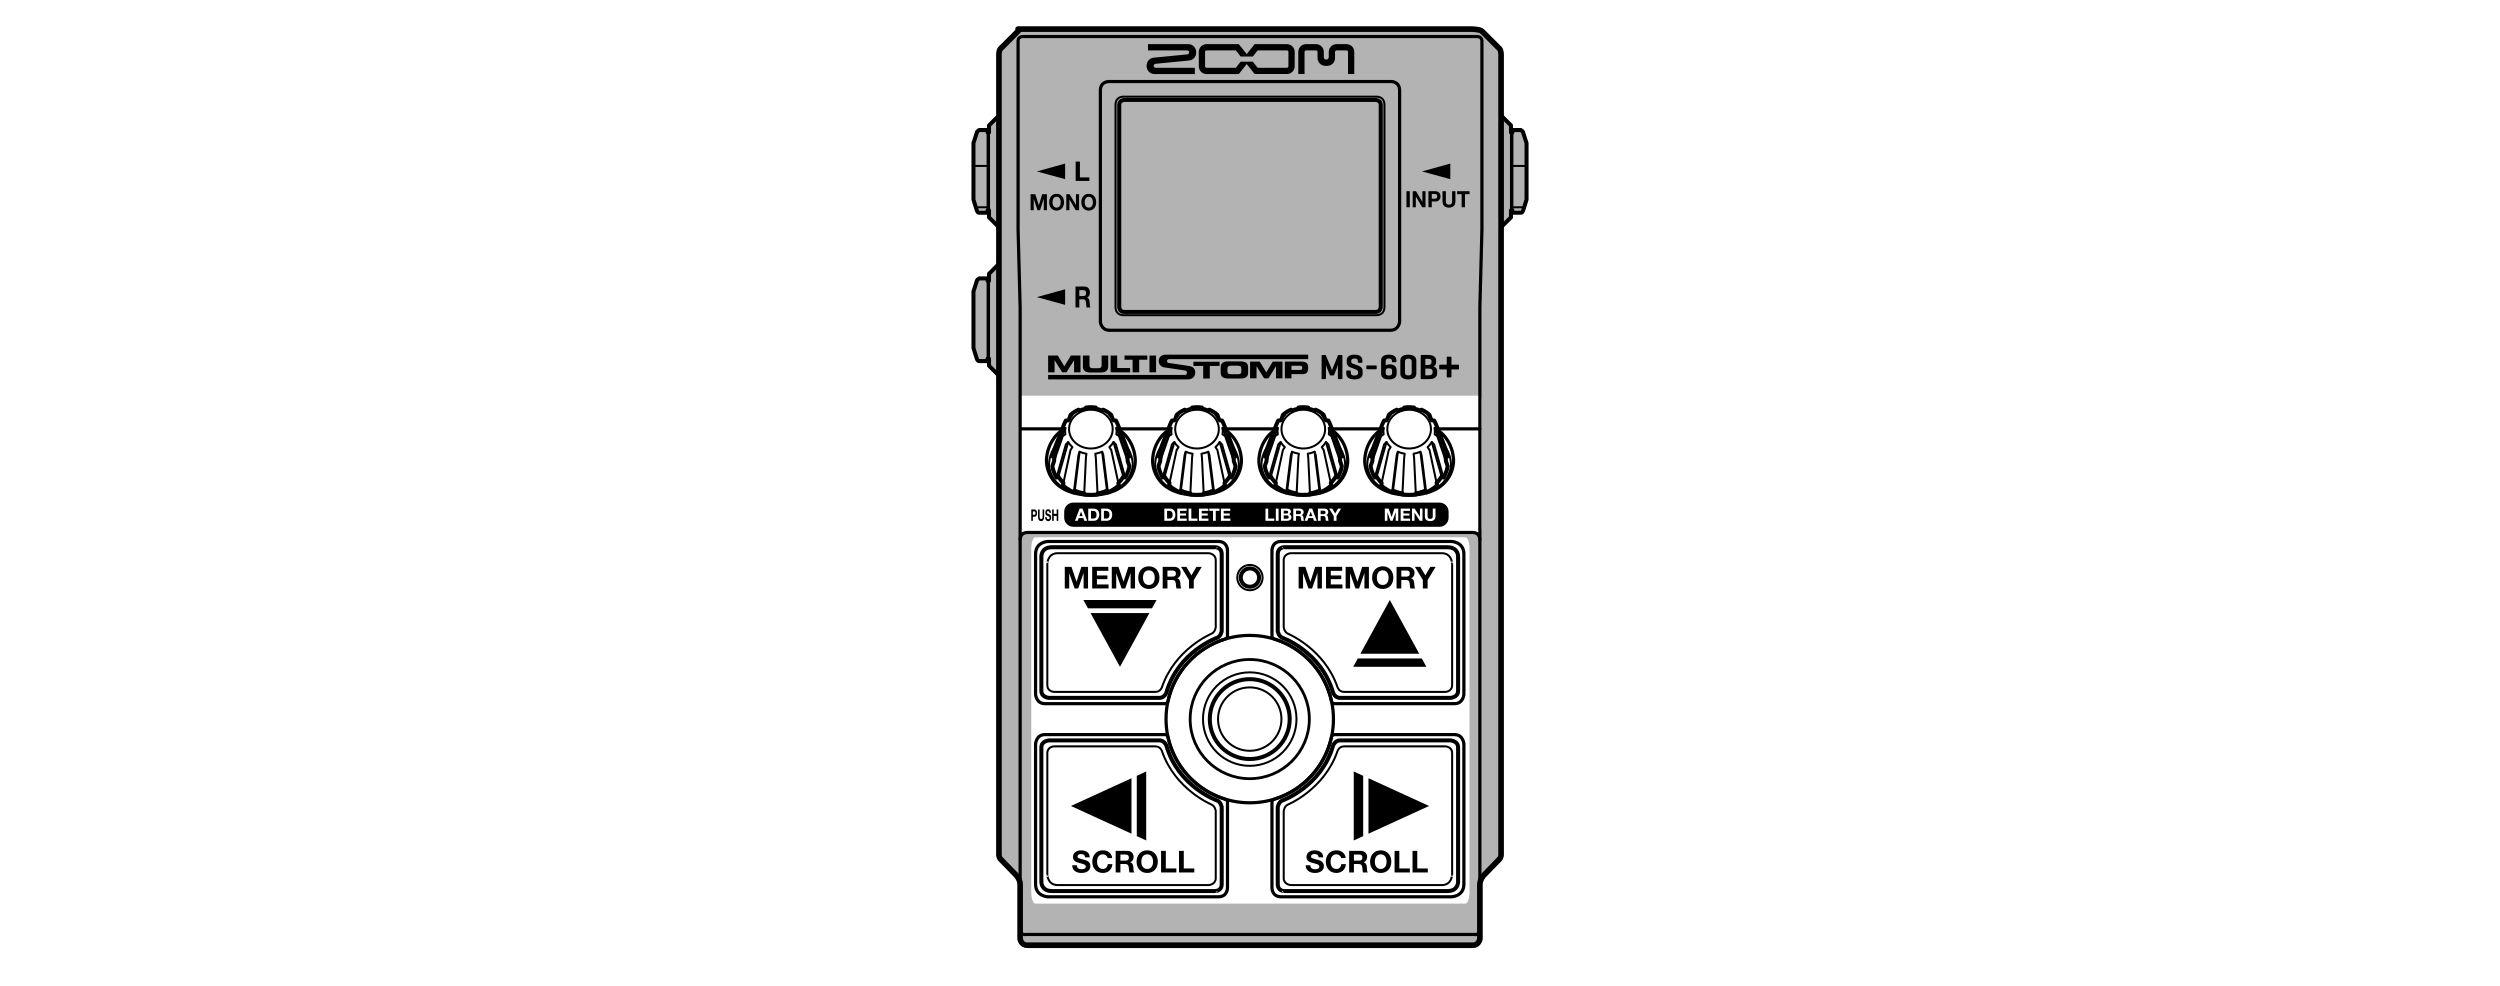 <?xml version="1.0" encoding="utf-8"?>
<!-- Generator: Adobe Illustrator 26.5.3, SVG Export Plug-In . SVG Version: 6.00 Build 0)  -->
<svg version="1.1" xmlns="http://www.w3.org/2000/svg" xmlns:xlink="http://www.w3.org/1999/xlink" x="0px" y="0px"
	 width="310.652px" height="122.521px" viewBox="0 0 310.652 122.521" style="enable-background:new 0 0 310.652 122.521;"
	 xml:space="preserve">
<style type="text/css">
	.st0{fill:#FFFFFF;}
	.st1{fill:#B3B3B3;}
	.st2{fill:none;stroke:#000000;stroke-width:0.4;stroke-linecap:round;stroke-linejoin:round;stroke-miterlimit:10;}
	.st3{fill:none;stroke:#000000;stroke-width:0.5;stroke-linecap:round;stroke-linejoin:round;stroke-miterlimit:10;}
	.st4{fill:none;stroke:#000000;stroke-width:0.25;stroke-linecap:round;stroke-linejoin:round;stroke-miterlimit:10;}
	.st5{fill:none;stroke:#000000;stroke-width:0.7;stroke-linecap:round;stroke-linejoin:round;stroke-miterlimit:10;}
	.st6{fill:none;stroke:#000000;stroke-width:0.25;stroke-miterlimit:10;}
	.st7{fill:none;stroke:#000000;stroke-width:0.5;stroke-miterlimit:10;}
	.st8{fill:none;stroke:#000000;stroke-width:0.35;stroke-miterlimit:10;}
	.st9{fill:none;stroke:#000000;stroke-width:0.4;stroke-miterlimit:10;}
	.st10{fill:#FFFFFF;stroke:#000000;stroke-width:0.4;stroke-linecap:round;stroke-linejoin:round;stroke-miterlimit:10;}
	.st11{fill:#FFFFFF;stroke:#000000;stroke-width:0.5;stroke-linecap:round;stroke-linejoin:round;stroke-miterlimit:10;}
</style>
<g id="レイヤー_3">
	<rect class="st0" width="310.652" height="122.521"/>
	<g>
		<g>
			<g>
				<path class="st1" d="M124.126,14.355l-1.229,1.229v0.879h-0.176v-0.304h-1.055l-0.246,0.2l-0.457,1.422v7.031l0.408,1.303
					c0,0,0.08,0.32,0.295,0.32h1.055V26.13l0.176,0v0.879l1.23,1.23"/>
			</g>
		</g>
		<path class="st1" d="M183.01,117.454c0.775,0,0.883-0.795,0.883-0.795v-6.728c0-0.694,0.511-1.2,0.511-1.2l1.872-1.927
			c0.283-0.266,0.25-0.63,0.25-0.63V6.814c0-0.666-0.257-0.819-0.257-0.819l-2.122-2.122c-0.225-0.225-1.243-0.257-1.243-0.257
			h-56.397c0,0,0.225,0.033,0,0.257l-2.122,2.122c0,0-0.257,0.154-0.257,0.819v99.36c0,0-0.033,0.364,0.25,0.63l1.872,1.927
			c0,0,0.511,0.506,0.511,1.2v6.728c0,0,0.107,0.795,0.883,0.795H183.01z"/>
		<g>
			<path class="st1" d="M186.526,14.355l1.229,1.229v0.879h0.176v-0.304h1.055l0.246,0.2l0.457,1.422v7.031l-0.408,1.303
				c0,0-0.08,0.32-0.295,0.32h-1.055V26.13l-0.176,0v0.879l-1.23,1.23"/>
		</g>
		<g>
			<g>
				<path class="st1" d="M124.126,32.793l-1.229,1.229V34.9h-0.176v-0.304h-1.055l-0.246,0.2l-0.457,1.422v7.031l0.408,1.303
					c0,0,0.08,0.32,0.295,0.32h1.055v-0.304h0.176v0.879l1.23,1.23"/>
			</g>
		</g>
	</g>
</g>
<g id="レイヤー_4">
	<path class="st0" d="M184.111,65.568c0,0.294-0.239,0.532-0.534,0.532H127.14c-0.293,0-0.532-0.239-0.532-0.532V49.697
		c0-0.294,0.239-0.533,0.532-0.533h56.437c0.295,0,0.534,0.239,0.534,0.533V65.568z"/>
	<path class="st0" d="M182.603,110.852c0,0.79-0.226,1.431-0.506,1.431h-53.446c-0.278,0-0.504-0.641-0.504-1.431v-42.66
		c0-0.79,0.226-1.432,0.504-1.432h53.446c0.28,0,0.506,0.641,0.506,1.432V110.852z"/>
</g>
<g id="レイヤー_1">
	<g>
		<g>
			<line class="st2" x1="126.874" y1="53.291" x2="183.89" y2="53.291"/>
			<g>
				<path class="st3" d="M124.126,14.355l-1.229,1.229v0.879h-0.176v-0.304h-1.055l-0.246,0.2l-0.457,1.422v7.031l0.408,1.303
					c0,0,0.08,0.32,0.295,0.32h1.055V26.13l0.176,0v0.879l1.23,1.23"/>
				<line class="st4" x1="122.896" y1="16.463" x2="122.896" y2="26.13"/>
				<line class="st4" x1="122.721" y1="16.463" x2="122.721" y2="26.13"/>
			</g>
			<g>
				<path class="st3" d="M124.126,32.793l-1.229,1.229V34.9h-0.176v-0.304h-1.055l-0.246,0.2l-0.457,1.422v7.031l0.408,1.303
					c0,0,0.08,0.32,0.295,0.32h1.055v-0.304h0.176v0.879l1.23,1.23"/>
				<line class="st4" x1="122.896" y1="34.9" x2="122.896" y2="44.568"/>
				<line class="st4" x1="122.721" y1="34.9" x2="122.721" y2="44.568"/>
			</g>
			<line class="st4" x1="122.721" y1="20.616" x2="120.963" y2="20.616"/>
			<line class="st4" x1="122.721" y1="25.753" x2="121.258" y2="25.753"/>
			<path class="st5" d="M183.01,117.454c0.775,0,0.883-0.795,0.883-0.795v-6.728c0-0.694,0.511-1.2,0.511-1.2l1.872-1.927
				c0.283-0.266,0.25-0.63,0.25-0.63V6.814c0-0.666-0.257-0.819-0.257-0.819l-2.122-2.122c-0.225-0.225-1.243-0.257-1.243-0.257
				h-56.397c0,0,0.225,0.033,0,0.257l-2.122,2.122c0,0-0.257,0.154-0.257,0.819v99.36c0,0-0.033,0.364,0.25,0.63l1.872,1.927
				c0,0,0.511,0.506,0.511,1.2v6.728c0,0,0.107,0.795,0.883,0.795H183.01z"/>
			<path class="st2" d="M183.168,116.121c0,0,0.722,0.167,0.722-0.733V38.146l0.256-9.626V5.082c0,0,0.012-0.543-0.621-0.543
				h-56.397c-0.633,0-0.621,0.543-0.621,0.543V28.52l0.256,9.626v77.241c0,0.901,0.722,0.733,0.722,0.733H183.168z"/>
			<path class="st2" d="M183.889,67.039c0,0,0.014-0.873-0.922-0.873h-55.281c-0.937,0-0.922,0.873-0.922,0.873"/>
			<g>
				<path class="st3" d="M186.526,14.355l1.229,1.229v0.879h0.176v-0.304h1.055l0.246,0.2l0.457,1.422v7.031l-0.408,1.303
					c0,0-0.08,0.32-0.295,0.32h-1.055V26.13l-0.176,0v0.879l-1.23,1.23"/>
				<line class="st4" x1="187.755" y1="16.463" x2="187.755" y2="26.13"/>
				<line class="st4" x1="187.931" y1="16.463" x2="187.931" y2="26.13"/>
			</g>
			<line class="st4" x1="187.931" y1="20.616" x2="189.689" y2="20.616"/>
			<line class="st4" x1="187.931" y1="25.753" x2="189.394" y2="25.753"/>
			<circle class="st6" cx="155.294" cy="89.355" r="3.94"/>
			<circle class="st7" cx="155.294" cy="89.355" r="4.964"/>
			<circle class="st6" cx="155.294" cy="89.355" r="5.808"/>
			<circle class="st8" cx="155.294" cy="89.355" r="7.405"/>
			<circle class="st9" cx="155.294" cy="89.355" r="10.401"/>
			<g>
				<path class="st2" d="M130.263,67.281c0,0-1.582,0.009-1.582,1.582v17.406c0,0,0.057,1.168,1.168,1.168h14.91
					c0.329,0,0.364-0.265,0.364-0.265c0.789-3.695,3.54-6.662,7.111-7.76c0,0,0.295-0.062,0.295-0.365V68.443
					c0,0,0.057-1.162-1.162-1.162H130.263z"/>
				<path class="st3" d="M151.81,68.877v9.553c0,0-0.104,0.623-0.55,0.814c0,0-4.863,1.688-6.335,6.858c0,0-0.255,0.616-0.838,0.616
					h-13.711c0,0-0.976-0.038-0.976-0.878V69.139c0,0-0.028-1.139,1.316-1.139h20.216C150.932,67.999,151.81,67.933,151.81,68.877z"
					/>
				<path class="st4" d="M131.435,68.74h18.771c0,0,0.863,0.069,0.863,0.863v8.348c0,0-0.072,0.579-0.51,0.787
					c0,0-4.538,1.861-6.181,6.668c0,0-0.185,0.571-0.812,0.571h-12.563c0,0-0.863-0.007-0.863-0.863v-15.08
					C130.141,70.034,130.169,68.74,131.435,68.74z"/>
			</g>
			<g>
				<path class="st2" d="M130.263,111.44c0,0-1.582-0.009-1.582-1.582V92.452c0,0,0.057-1.168,1.168-1.168h14.91
					c0.329,0,0.364,0.265,0.364,0.265c0.789,3.695,3.54,6.662,7.111,7.76c0,0,0.295,0.062,0.295,0.365v10.603
					c0,0,0.057,1.162-1.162,1.162H130.263z"/>
				<path class="st3" d="M151.81,109.844v-9.553c0,0-0.104-0.623-0.55-0.814c0,0-4.863-1.688-6.335-6.858
					c0,0-0.255-0.616-0.838-0.616h-13.711c0,0-0.976,0.038-0.976,0.878v16.702c0,0-0.028,1.139,1.316,1.139h20.216
					C150.932,110.721,151.81,110.787,151.81,109.844z"/>
				<path class="st4" d="M131.435,109.98h18.771c0,0,0.863-0.069,0.863-0.863v-8.348c0,0-0.072-0.579-0.51-0.787
					c0,0-4.538-1.861-6.181-6.668c0,0-0.185-0.571-0.812-0.571h-12.563c0,0-0.863,0.007-0.863,0.863v15.08
					C130.141,108.686,130.169,109.98,131.435,109.98z"/>
			</g>
			<g>
				<path class="st2" d="M180.321,67.281c0,0,1.582,0.009,1.582,1.582v17.406c0,0-0.057,1.168-1.168,1.168h-14.91
					c-0.329,0-0.364-0.265-0.364-0.265c-0.789-3.695-3.54-6.662-7.111-7.76c0,0-0.295-0.062-0.295-0.365V68.443
					c0,0-0.057-1.162,1.162-1.162H180.321z"/>
				<path class="st3" d="M158.774,68.877v9.553c0,0,0.104,0.623,0.55,0.814c0,0,4.863,1.688,6.335,6.858
					c0,0,0.255,0.616,0.838,0.616h13.711c0,0,0.976-0.038,0.976-0.878V69.139c0,0,0.028-1.139-1.316-1.139h-20.216
					C159.652,67.999,158.774,67.933,158.774,68.877z"/>
				<path class="st4" d="M179.149,68.74h-18.771c0,0-0.863,0.069-0.863,0.863v8.348c0,0,0.072,0.579,0.51,0.787
					c0,0,4.538,1.861,6.181,6.668c0,0,0.185,0.571,0.812,0.571h12.563c0,0,0.863-0.007,0.863-0.863v-15.08
					C180.443,70.034,180.415,68.74,179.149,68.74z"/>
			</g>
			<g>
				<path class="st2" d="M180.321,111.44c0,0,1.582-0.009,1.582-1.582V92.452c0,0-0.057-1.168-1.168-1.168h-14.91
					c-0.329,0-0.364,0.265-0.364,0.265c-0.789,3.695-3.54,6.662-7.111,7.76c0,0-0.295,0.062-0.295,0.365v10.603
					c0,0-0.057,1.162,1.162,1.162H180.321z"/>
				<path class="st3" d="M158.774,109.844v-9.553c0,0,0.104-0.623,0.55-0.814c0,0,4.863-1.688,6.335-6.858
					c0,0,0.255-0.616,0.838-0.616h13.711c0,0,0.976,0.038,0.976,0.878v16.702c0,0,0.028,1.139-1.316,1.139h-20.216
					C159.652,110.721,158.774,110.787,158.774,109.844z"/>
				<path class="st4" d="M179.149,109.98h-18.771c0,0-0.863-0.069-0.863-0.863v-8.348c0,0,0.072-0.579,0.51-0.787
					c0,0,4.538-1.861,6.181-6.668c0,0,0.185-0.571,0.812-0.571h12.563c0,0,0.863,0.007,0.863,0.863v15.08
					C180.443,108.686,180.415,109.98,179.149,109.98z"/>
			</g>
			<circle class="st6" cx="155.318" cy="71.771" r="1.575"/>
			<circle class="st7" cx="155.318" cy="71.771" r="1.138"/>
			<g>
				<path class="st10" d="M135.573,61.539c5.78-0.142,5.497-4.388,5.497-4.388s0.044-4.616-5.497-4.656h-0.04
					c-5.541,0.041-5.497,4.656-5.497,4.656s-0.283,4.247,5.497,4.388H135.573z"/>
				<path class="st11" d="M135.573,61.491c0.406,0,0.814-0.044,0.814-0.044l-0.006-0.129c0,0,0.588-0.087,1.176-0.345l0.115,0.21
					c0,0,0.844-0.361,1.358-0.879l-0.061-0.285c0,0,0.396-0.392,0.62-0.794l0.232,0.11c0,0,0.425-0.672,0.519-1.423l-0.215-0.621
					c0,0-0.002-0.318-0.044-0.545l0.26-0.033c-0.044-0.277-0.117-0.548-0.219-0.809l-1.237-3.184
					c-0.081-0.209-0.221-0.461-0.221-0.461l-0.286-0.019c0,0-0.072-0.135-0.126-0.196l-0.173-0.496
					c-0.285-0.261-0.621-0.478-0.994-0.638l-0.128,0.113c-0.264-0.115-0.548-0.198-0.847-0.244l0.053-0.133
					c-0.191-0.03-0.388-0.046-0.589-0.047h-0.04c-0.201,0.001-0.398,0.017-0.589,0.047l0.053,0.133
					c-0.299,0.046-0.583,0.13-0.847,0.244l-0.128-0.113c-0.372,0.16-0.708,0.377-0.994,0.638l-0.173,0.496
					c-0.054,0.061-0.126,0.196-0.126,0.196l-0.286,0.019c0,0-0.14,0.251-0.221,0.461l-1.237,3.184
					c-0.102,0.261-0.175,0.533-0.219,0.809l0.26,0.033c-0.043,0.227-0.044,0.545-0.044,0.545l-0.215,0.621
					c0.094,0.75,0.519,1.423,0.519,1.423l0.232-0.11c0.224,0.402,0.62,0.794,0.62,0.794l-0.061,0.285
					c0.514,0.519,1.358,0.879,1.358,0.879l0.115-0.21c0.588,0.257,1.176,0.345,1.176,0.345l-0.006,0.129
					c0,0,0.408,0.044,0.814,0.044H135.573z"/>
				<path class="st4" d="M132.729,52.24c0.142-0.236,0.32-0.452,0.528-0.642l-0.23-0.05"/>
				<ellipse class="st4" cx="135.553" cy="53.323" rx="2.712" ry="2.408"/>
				<path class="st4" d="M134.719,61.447l0.221-4.608l0.062-0.458c-0.299-0.046-0.584-0.129-0.849-0.244l-0.002,0.004l-0.144,0.427
					l-0.573,4.614"/>
				<path class="st4" d="M130.766,57.912l1.301-3.739l0.316-0.196l0,0c-0.02-0.13-0.031-0.263-0.031-0.398
					c0-0.136,0.011-0.269,0.031-0.399l0,0l-0.317,0.116l-1.301,3.417"/>
				<path class="st4" d="M132.076,60.304l0.942-4.376l0.238-0.368l0,0c-0.202-0.185-0.377-0.395-0.516-0.624l-0.016,0l-0.281,0.287
					l-1.156,4.112"/>
				<line class="st4" x1="134.153" y1="56.139" x2="133.549" y2="60.973"/>
				<line class="st4" x1="132.739" y1="54.935" x2="131.517" y2="59.225"/>
				<line class="st4" x1="132.384" y1="53.181" x2="131.026" y2="56.746"/>
				<path class="st4" d="M134.997,61.513c0,0-4.104-0.152-4.646-3.589c0,0-0.09-1.493,0.844-2.462"/>
				<path class="st4" d="M138.377,52.24c-0.142-0.236-0.32-0.452-0.528-0.642l0.23-0.05"/>
				<path class="st4" d="M136.387,61.447l-0.221-4.608l-0.062-0.458c0.299-0.046,0.584-0.129,0.849-0.244l0.002,0.004l0.144,0.427
					l0.573,4.614"/>
				<path class="st4" d="M140.339,57.912l-1.301-3.739l-0.316-0.196l0,0c0.02-0.13,0.031-0.263,0.031-0.398
					c0-0.136-0.011-0.269-0.031-0.399l0,0l0.317,0.116l1.301,3.417"/>
				<path class="st4" d="M139.03,60.304l-0.942-4.376l-0.238-0.368l0,0c0.202-0.185,0.377-0.395,0.516-0.624l0.016,0l0.281,0.287
					l1.156,4.112"/>
				<line class="st4" x1="136.953" y1="56.139" x2="137.557" y2="60.973"/>
				<line class="st4" x1="138.367" y1="54.935" x2="139.589" y2="59.225"/>
				<line class="st4" x1="138.722" y1="53.181" x2="140.079" y2="56.746"/>
				<path class="st4" d="M136.109,61.513c0,0,4.104-0.152,4.646-3.589c0,0,0.09-1.493-0.844-2.462"/>
			</g>
			<g>
				<path class="st10" d="M148.762,61.539c5.78-0.142,5.497-4.388,5.497-4.388s0.044-4.616-5.497-4.656h-0.04
					c-5.541,0.041-5.497,4.656-5.497,4.656s-0.283,4.247,5.497,4.388H148.762z"/>
				<path class="st11" d="M148.762,61.491c0.406,0,0.814-0.044,0.814-0.044l-0.006-0.129c0,0,0.588-0.087,1.176-0.345l0.115,0.21
					c0,0,0.844-0.361,1.358-0.879l-0.061-0.285c0,0,0.396-0.392,0.62-0.794l0.232,0.11c0,0,0.425-0.672,0.519-1.423l-0.215-0.621
					c0,0-0.002-0.318-0.044-0.545l0.26-0.033c-0.044-0.277-0.117-0.548-0.219-0.809l-1.237-3.184
					c-0.081-0.209-0.221-0.461-0.221-0.461l-0.286-0.019c0,0-0.072-0.135-0.126-0.196l-0.173-0.496
					c-0.285-0.261-0.621-0.478-0.994-0.638l-0.128,0.113c-0.264-0.115-0.548-0.198-0.847-0.244l0.053-0.133
					c-0.191-0.03-0.388-0.046-0.589-0.047h-0.04c-0.201,0.001-0.398,0.017-0.589,0.047l0.053,0.133
					c-0.299,0.046-0.583,0.13-0.847,0.244l-0.128-0.113c-0.372,0.16-0.708,0.377-0.994,0.638l-0.173,0.496
					c-0.054,0.061-0.126,0.196-0.126,0.196l-0.286,0.019c0,0-0.14,0.251-0.221,0.461l-1.237,3.184
					c-0.102,0.261-0.175,0.533-0.219,0.809l0.26,0.033c-0.043,0.227-0.044,0.545-0.044,0.545l-0.215,0.621
					c0.094,0.75,0.519,1.423,0.519,1.423l0.232-0.11c0.224,0.402,0.62,0.794,0.62,0.794l-0.061,0.285
					c0.514,0.519,1.358,0.879,1.358,0.879l0.115-0.21c0.588,0.257,1.176,0.345,1.176,0.345l-0.006,0.129
					c0,0,0.408,0.044,0.814,0.044H148.762z"/>
				<path class="st4" d="M145.918,52.24c0.142-0.236,0.32-0.452,0.528-0.642l-0.23-0.05"/>
				<ellipse class="st4" cx="148.742" cy="53.323" rx="2.712" ry="2.408"/>
				<path class="st4" d="M147.908,61.447l0.221-4.608l0.062-0.458c-0.299-0.046-0.584-0.129-0.849-0.244l-0.002,0.004l-0.144,0.427
					l-0.573,4.614"/>
				<path class="st4" d="M143.955,57.912l1.301-3.739l0.316-0.196l0,0c-0.02-0.13-0.031-0.263-0.031-0.398
					c0-0.136,0.011-0.269,0.031-0.399l0,0l-0.317,0.116l-1.301,3.417"/>
				<path class="st4" d="M145.265,60.304l0.942-4.376l0.238-0.368l0,0c-0.202-0.185-0.377-0.395-0.516-0.624l-0.016,0l-0.281,0.287
					l-1.156,4.112"/>
				<line class="st4" x1="147.342" y1="56.139" x2="146.738" y2="60.973"/>
				<line class="st4" x1="145.928" y1="54.935" x2="144.706" y2="59.225"/>
				<line class="st4" x1="145.573" y1="53.181" x2="144.215" y2="56.746"/>
				<path class="st4" d="M148.186,61.513c0,0-4.104-0.152-4.646-3.589c0,0-0.09-1.493,0.844-2.462"/>
				<path class="st4" d="M151.566,52.24c-0.142-0.236-0.32-0.452-0.528-0.642l0.23-0.05"/>
				<path class="st4" d="M149.576,61.447l-0.221-4.608l-0.062-0.458c0.299-0.046,0.584-0.129,0.849-0.244l0.002,0.004l0.144,0.427
					l0.573,4.614"/>
				<path class="st4" d="M153.528,57.912l-1.301-3.739l-0.316-0.196l0,0c0.02-0.13,0.031-0.263,0.031-0.398
					c0-0.136-0.011-0.269-0.031-0.399l0,0l0.317,0.116l1.301,3.417"/>
				<path class="st4" d="M152.219,60.304l-0.942-4.376l-0.238-0.368l0,0c0.202-0.185,0.377-0.395,0.516-0.624l0.016,0l0.281,0.287
					l1.156,4.112"/>
				<line class="st4" x1="150.142" y1="56.139" x2="150.746" y2="60.973"/>
				<line class="st4" x1="151.556" y1="54.935" x2="152.778" y2="59.225"/>
				<line class="st4" x1="151.911" y1="53.181" x2="153.268" y2="56.746"/>
				<path class="st4" d="M149.298,61.513c0,0,4.104-0.152,4.646-3.589c0,0,0.09-1.493-0.844-2.462"/>
			</g>
			<g>
				<path class="st10" d="M161.969,61.539c5.78-0.142,5.497-4.388,5.497-4.388s0.044-4.616-5.497-4.656h-0.04
					c-5.541,0.041-5.497,4.656-5.497,4.656s-0.283,4.247,5.497,4.388H161.969z"/>
				<path class="st11" d="M161.969,61.491c0.406,0,0.814-0.044,0.814-0.044l-0.006-0.129c0,0,0.588-0.087,1.176-0.345l0.115,0.21
					c0,0,0.844-0.361,1.358-0.879l-0.061-0.285c0,0,0.396-0.392,0.62-0.794l0.232,0.11c0,0,0.425-0.672,0.519-1.423l-0.215-0.621
					c0,0-0.002-0.318-0.044-0.545l0.26-0.033c-0.044-0.277-0.117-0.548-0.219-0.809l-1.237-3.184
					c-0.081-0.209-0.221-0.461-0.221-0.461l-0.286-0.019c0,0-0.072-0.135-0.126-0.196l-0.173-0.496
					c-0.285-0.261-0.621-0.478-0.994-0.638l-0.128,0.113c-0.264-0.115-0.548-0.198-0.847-0.244l0.053-0.133
					c-0.191-0.03-0.388-0.046-0.589-0.047h-0.04c-0.201,0.001-0.398,0.017-0.589,0.047l0.053,0.133
					c-0.299,0.046-0.583,0.13-0.847,0.244l-0.128-0.113c-0.372,0.16-0.708,0.377-0.994,0.638l-0.173,0.496
					c-0.054,0.061-0.126,0.196-0.126,0.196l-0.286,0.019c0,0-0.14,0.251-0.221,0.461l-1.237,3.184
					c-0.102,0.261-0.175,0.533-0.219,0.809l0.26,0.033c-0.043,0.227-0.044,0.545-0.044,0.545l-0.215,0.621
					c0.094,0.75,0.519,1.423,0.519,1.423l0.232-0.11c0.224,0.402,0.62,0.794,0.62,0.794l-0.061,0.285
					c0.514,0.519,1.358,0.879,1.358,0.879l0.115-0.21c0.588,0.257,1.176,0.345,1.176,0.345l-0.006,0.129
					c0,0,0.408,0.044,0.814,0.044H161.969z"/>
				<path class="st4" d="M159.125,52.24c0.142-0.236,0.32-0.452,0.528-0.642l-0.23-0.05"/>
				<ellipse class="st4" cx="161.949" cy="53.323" rx="2.712" ry="2.408"/>
				<path class="st4" d="M161.115,61.447l0.221-4.608l0.062-0.458c-0.299-0.046-0.584-0.129-0.849-0.244l-0.002,0.004l-0.144,0.427
					l-0.573,4.614"/>
				<path class="st4" d="M157.162,57.912l1.301-3.739l0.316-0.196l0,0c-0.02-0.13-0.031-0.263-0.031-0.398
					c0-0.136,0.011-0.269,0.031-0.399l0,0l-0.317,0.116l-1.301,3.417"/>
				<path class="st4" d="M158.472,60.304l0.942-4.376l0.238-0.368l0,0c-0.202-0.185-0.377-0.395-0.516-0.624l-0.016,0l-0.281,0.287
					l-1.156,4.112"/>
				<line class="st4" x1="160.549" y1="56.139" x2="159.945" y2="60.973"/>
				<line class="st4" x1="159.134" y1="54.935" x2="157.913" y2="59.225"/>
				<line class="st4" x1="158.78" y1="53.181" x2="157.422" y2="56.746"/>
				<path class="st4" d="M161.393,61.513c0,0-4.104-0.152-4.646-3.589c0,0-0.09-1.493,0.844-2.462"/>
				<path class="st4" d="M164.772,52.24c-0.142-0.236-0.32-0.452-0.528-0.642l0.23-0.05"/>
				<path class="st4" d="M162.783,61.447l-0.221-4.608l-0.062-0.458c0.299-0.046,0.584-0.129,0.849-0.244l0.002,0.004l0.144,0.427
					l0.573,4.614"/>
				<path class="st4" d="M166.735,57.912l-1.301-3.739l-0.316-0.196l0,0c0.02-0.13,0.031-0.263,0.031-0.398
					c0-0.136-0.011-0.269-0.031-0.399l0,0l0.317,0.116l1.301,3.417"/>
				<path class="st4" d="M165.426,60.304l-0.942-4.376l-0.238-0.368l0,0c0.202-0.185,0.377-0.395,0.516-0.624l0.016,0l0.281,0.287
					l1.156,4.112"/>
				<line class="st4" x1="163.348" y1="56.139" x2="163.952" y2="60.973"/>
				<line class="st4" x1="164.763" y1="54.935" x2="165.985" y2="59.225"/>
				<line class="st4" x1="165.118" y1="53.181" x2="166.475" y2="56.746"/>
				<path class="st4" d="M162.504,61.513c0,0,4.104-0.152,4.646-3.589c0,0,0.09-1.493-0.844-2.462"/>
			</g>
			<g>
				<path class="st10" d="M175.12,61.539c5.78-0.142,5.497-4.388,5.497-4.388s0.044-4.616-5.497-4.656h-0.04
					c-5.541,0.041-5.497,4.656-5.497,4.656s-0.283,4.247,5.497,4.388H175.12z"/>
				<path class="st11" d="M175.12,61.491c0.406,0,0.814-0.044,0.814-0.044l-0.006-0.129c0,0,0.588-0.087,1.176-0.345l0.115,0.21
					c0,0,0.844-0.361,1.358-0.879l-0.061-0.285c0,0,0.396-0.392,0.62-0.794l0.232,0.11c0,0,0.425-0.672,0.519-1.423l-0.215-0.621
					c0,0-0.002-0.318-0.044-0.545l0.26-0.033c-0.044-0.277-0.117-0.548-0.219-0.809l-1.237-3.184
					c-0.081-0.209-0.221-0.461-0.221-0.461l-0.286-0.019c0,0-0.072-0.135-0.126-0.196l-0.173-0.496
					c-0.285-0.261-0.621-0.478-0.994-0.638l-0.128,0.113c-0.264-0.115-0.548-0.198-0.847-0.244l0.053-0.133
					c-0.191-0.03-0.388-0.046-0.589-0.047h-0.04c-0.201,0.001-0.398,0.017-0.589,0.047l0.053,0.133
					c-0.299,0.046-0.583,0.13-0.847,0.244l-0.128-0.113c-0.372,0.16-0.708,0.377-0.994,0.638l-0.173,0.496
					c-0.054,0.061-0.126,0.196-0.126,0.196l-0.286,0.019c0,0-0.14,0.251-0.221,0.461l-1.237,3.184
					c-0.102,0.261-0.175,0.533-0.219,0.809l0.26,0.033c-0.043,0.227-0.044,0.545-0.044,0.545l-0.215,0.621
					c0.094,0.75,0.519,1.423,0.519,1.423l0.232-0.11c0.224,0.402,0.62,0.794,0.62,0.794l-0.061,0.285
					c0.514,0.519,1.358,0.879,1.358,0.879l0.115-0.21c0.588,0.257,1.176,0.345,1.176,0.345l-0.006,0.129
					c0,0,0.408,0.044,0.814,0.044H175.12z"/>
				<path class="st4" d="M172.276,52.24c0.142-0.236,0.32-0.452,0.528-0.642l-0.23-0.05"/>
				<ellipse class="st4" cx="175.1" cy="53.323" rx="2.712" ry="2.408"/>
				<path class="st4" d="M174.266,61.447l0.221-4.608l0.062-0.458c-0.299-0.046-0.584-0.129-0.849-0.244l-0.002,0.004l-0.144,0.427
					l-0.573,4.614"/>
				<path class="st4" d="M170.313,57.912l1.301-3.739l0.316-0.196l0,0c-0.02-0.13-0.031-0.263-0.031-0.398
					c0-0.136,0.011-0.269,0.031-0.399l0,0l-0.317,0.116l-1.301,3.417"/>
				<path class="st4" d="M171.623,60.304l0.942-4.376l0.238-0.368l0,0c-0.202-0.185-0.377-0.395-0.516-0.624l-0.016,0l-0.281,0.287
					l-1.156,4.112"/>
				<line class="st4" x1="173.7" y1="56.139" x2="173.096" y2="60.973"/>
				<line class="st4" x1="172.286" y1="54.935" x2="171.064" y2="59.225"/>
				<line class="st4" x1="171.931" y1="53.181" x2="170.573" y2="56.746"/>
				<path class="st4" d="M174.544,61.513c0,0-4.104-0.152-4.646-3.589c0,0-0.09-1.493,0.844-2.462"/>
				<path class="st4" d="M177.923,52.24c-0.142-0.236-0.32-0.452-0.528-0.642l0.23-0.05"/>
				<path class="st4" d="M175.934,61.447l-0.221-4.608l-0.062-0.458c0.299-0.046,0.584-0.129,0.849-0.244l0.002,0.004l0.144,0.427
					l0.573,4.614"/>
				<path class="st4" d="M179.886,57.912l-1.301-3.739l-0.316-0.196l0,0c0.02-0.13,0.031-0.263,0.031-0.398
					c0-0.136-0.011-0.269-0.031-0.399l0,0l0.317,0.116l1.301,3.417"/>
				<path class="st4" d="M178.577,60.304l-0.942-4.376l-0.238-0.368l0,0c0.202-0.185,0.377-0.395,0.516-0.624l0.016,0l0.281,0.287
					l1.156,4.112"/>
				<line class="st4" x1="176.5" y1="56.139" x2="177.104" y2="60.973"/>
				<line class="st4" x1="177.914" y1="54.935" x2="179.136" y2="59.225"/>
				<line class="st4" x1="178.269" y1="53.181" x2="179.626" y2="56.746"/>
				<path class="st4" d="M175.656,61.513c0,0,4.104-0.152,4.646-3.589c0,0,0.09-1.493-0.844-2.462"/>
			</g>
			<path class="st2" d="M172.783,41.036c1.046,0,1.134-1.039,1.134-1.039V11.252c0-1.177-1.1-1.122-1.1-1.122h-34.984
				c0,0-1.1-0.055-1.1,1.122v28.746c0,0,0.088,1.039,1.134,1.039H172.783z"/>
			<path class="st3" d="M170.957,38.761c0.551,0,0.614-0.558,0.614-0.558V13.034c0-0.589-0.614-0.614-0.614-0.614h-31.264
				c0,0-0.614,0.025-0.614,0.614v25.169c0,0,0.063,0.558,0.614,0.558H170.957z"/>
			<path class="st4" d="M170.985,39.168c1.112,0,1.049-0.994,1.049-0.994V13.034c0-1.135-1.077-1.021-1.077-1.021h-31.264
				c0,0-1.077-0.114-1.077,1.021v25.141c0,0-0.063,0.994,1.049,0.994H170.985z"/>
		</g>
		<g>
			<g>
				<g>
					<g>
						<polygon points="134.624,74.555 135.192,75.593 143.146,75.593 143.714,74.555 						"/>
					</g>
					<g>
						<polygon points="142.826,76.178 135.512,76.178 139.169,82.858 						"/>
					</g>
				</g>
				<g>
					<g>
						<polygon points="168.153,82.858 168.722,81.82 176.676,81.82 177.244,82.858 						"/>
					</g>
					<g>
						<polygon points="176.355,81.235 169.042,81.235 172.699,74.555 						"/>
					</g>
				</g>
				<g>
					<g>
						<polygon points="168.219,95.867 169.389,96.402 169.389,103.899 168.219,104.434 						"/>
					</g>
					<g>
						<polygon points="170.048,103.597 170.048,96.704 177.576,100.151 						"/>
					</g>
				</g>
				<g>
					<g>
						<polygon points="142.427,95.867 141.257,96.402 141.257,103.899 142.427,104.434 						"/>
					</g>
					<g>
						<polygon points="140.598,103.597 140.598,96.704 133.07,100.151 						"/>
					</g>
				</g>
				<g>
					<g>
						<path d="M132.309,70.436h0.831l0.628,1.846h0.008l0.594-1.846h0.831v2.684h-0.553v-1.902h-0.007l-0.658,1.902h-0.455
							l-0.658-1.883h-0.008v1.883h-0.553V70.436z"/>
						<path d="M135.715,70.436h2.008v0.496h-1.418v0.575h1.301v0.459h-1.301v0.658h1.447v0.496h-2.038V70.436z"/>
						<path d="M138.149,70.436h0.831l0.628,1.846h0.008l0.594-1.846h0.831v2.684h-0.553v-1.902h-0.007l-0.658,1.902h-0.455
							l-0.658-1.883h-0.007v1.883h-0.553V70.436z"/>
						<path d="M142.758,70.372c0.831,0,1.32,0.621,1.32,1.418c0,0.774-0.489,1.395-1.32,1.395s-1.319-0.621-1.319-1.395
							C141.439,70.993,141.928,70.372,142.758,70.372z M142.758,72.688c0.53,0,0.73-0.451,0.73-0.898c0-0.47-0.2-0.921-0.73-0.921
							c-0.53,0-0.729,0.451-0.729,0.921C142.029,72.237,142.229,72.688,142.758,72.688z"/>
						<path d="M144.477,70.436h1.447c0.481,0,0.786,0.334,0.786,0.741c0,0.315-0.128,0.553-0.425,0.673v0.007
							c0.29,0.075,0.372,0.357,0.391,0.628c0.011,0.169,0.007,0.485,0.112,0.635h-0.59c-0.071-0.169-0.064-0.428-0.094-0.643
							c-0.041-0.282-0.15-0.406-0.447-0.406h-0.59v1.049h-0.59V70.436z M145.067,71.65h0.647c0.263,0,0.406-0.112,0.406-0.383
							c0-0.259-0.143-0.372-0.406-0.372h-0.647V71.65z"/>
						<path d="M147.746,72.075l-0.989-1.639h0.665l0.628,1.06l0.624-1.06h0.658l-0.996,1.654v1.03h-0.59V72.075z"/>
					</g>
				</g>
				<g>
					<g>
						<path d="M161.369,70.436h0.831l0.628,1.846h0.008l0.594-1.846h0.831v2.684h-0.553v-1.902H163.7l-0.658,1.902h-0.455
							l-0.658-1.883h-0.008v1.883h-0.553V70.436z"/>
						<path d="M164.775,70.436h2.008v0.496h-1.418v0.575h1.301v0.459h-1.301v0.658h1.447v0.496h-2.038V70.436z"/>
						<path d="M167.209,70.436h0.831l0.628,1.846h0.008l0.594-1.846h0.831v2.684h-0.553v-1.902h-0.007l-0.658,1.902h-0.455
							l-0.658-1.883h-0.007v1.883h-0.553V70.436z"/>
						<path d="M171.818,70.372c0.831,0,1.32,0.621,1.32,1.418c0,0.774-0.489,1.395-1.32,1.395c-0.831,0-1.319-0.621-1.319-1.395
							C170.499,70.993,170.987,70.372,171.818,70.372z M171.818,72.688c0.53,0,0.73-0.451,0.73-0.898c0-0.47-0.2-0.921-0.73-0.921
							c-0.53,0-0.729,0.451-0.729,0.921C171.089,72.237,171.288,72.688,171.818,72.688z"/>
						<path d="M173.537,70.436h1.447c0.481,0,0.786,0.334,0.786,0.741c0,0.315-0.128,0.553-0.425,0.673v0.007
							c0.29,0.075,0.372,0.357,0.391,0.628c0.011,0.169,0.007,0.485,0.112,0.635h-0.59c-0.071-0.169-0.064-0.428-0.094-0.643
							c-0.041-0.282-0.15-0.406-0.447-0.406h-0.59v1.049h-0.59V70.436z M174.127,71.65h0.647c0.263,0,0.406-0.112,0.406-0.383
							c0-0.259-0.143-0.372-0.406-0.372h-0.647V71.65z"/>
						<path d="M176.805,72.075l-0.989-1.639h0.665l0.628,1.06l0.624-1.06h0.658l-0.996,1.654v1.03h-0.59V72.075z"/>
					</g>
				</g>
				<g>
					<g>
						<path d="M133.807,107.521c0,0.357,0.278,0.496,0.594,0.496c0.207,0,0.523-0.06,0.523-0.334c0-0.29-0.402-0.338-0.797-0.444
							c-0.399-0.105-0.801-0.259-0.801-0.763c0-0.549,0.519-0.812,1.004-0.812c0.56,0,1.075,0.244,1.075,0.865h-0.572
							c-0.019-0.323-0.248-0.406-0.53-0.406c-0.188,0-0.406,0.079-0.406,0.304c0,0.207,0.128,0.233,0.8,0.406
							c0.196,0.049,0.797,0.173,0.797,0.782c0,0.493-0.387,0.861-1.116,0.861c-0.594,0-1.151-0.293-1.143-0.955H133.807z"/>
						<path d="M137.635,106.629c-0.038-0.267-0.293-0.47-0.586-0.47c-0.53,0-0.729,0.451-0.729,0.921
							c0,0.447,0.199,0.898,0.729,0.898c0.361,0,0.564-0.248,0.609-0.602h0.572c-0.06,0.67-0.523,1.098-1.181,1.098
							c-0.831,0-1.32-0.62-1.32-1.395c0-0.797,0.489-1.418,1.32-1.418c0.59,0,1.086,0.346,1.158,0.966H137.635z"/>
						<path d="M138.633,105.727h1.447c0.481,0,0.786,0.335,0.786,0.741c0,0.316-0.128,0.553-0.425,0.673v0.007
							c0.29,0.075,0.372,0.357,0.391,0.628c0.011,0.169,0.007,0.485,0.113,0.636h-0.59c-0.072-0.169-0.064-0.428-0.094-0.643
							c-0.041-0.282-0.15-0.406-0.447-0.406h-0.591v1.049h-0.59V105.727z M139.223,106.942h0.647c0.263,0,0.406-0.113,0.406-0.383
							c0-0.259-0.143-0.372-0.406-0.372h-0.647V106.942z"/>
						<path d="M142.552,105.663c0.831,0,1.32,0.62,1.32,1.418c0,0.774-0.489,1.395-1.32,1.395s-1.32-0.62-1.32-1.395
							C141.233,106.284,141.722,105.663,142.552,105.663z M142.552,107.979c0.53,0,0.729-0.451,0.729-0.898
							c0-0.47-0.199-0.921-0.729-0.921c-0.53,0-0.729,0.451-0.729,0.921C141.823,107.528,142.022,107.979,142.552,107.979z"/>
						<path d="M144.276,105.727h0.59v2.188h1.309v0.496h-1.899V105.727z"/>
						<path d="M146.507,105.727h0.59v2.188h1.309v0.496h-1.899V105.727z"/>
					</g>
				</g>
				<g>
					<g>
						<path d="M162.822,107.521c0,0.357,0.278,0.496,0.594,0.496c0.207,0,0.523-0.06,0.523-0.334c0-0.29-0.402-0.338-0.797-0.444
							c-0.399-0.105-0.801-0.259-0.801-0.763c0-0.549,0.519-0.812,1.004-0.812c0.56,0,1.075,0.244,1.075,0.865h-0.572
							c-0.019-0.323-0.248-0.406-0.53-0.406c-0.188,0-0.406,0.079-0.406,0.304c0,0.207,0.128,0.233,0.8,0.406
							c0.196,0.049,0.797,0.173,0.797,0.782c0,0.493-0.387,0.861-1.116,0.861c-0.594,0-1.151-0.293-1.143-0.955H162.822z"/>
						<path d="M166.651,106.629c-0.038-0.267-0.293-0.47-0.586-0.47c-0.53,0-0.729,0.451-0.729,0.921
							c0,0.447,0.199,0.898,0.729,0.898c0.361,0,0.564-0.248,0.609-0.602h0.572c-0.06,0.67-0.523,1.098-1.181,1.098
							c-0.831,0-1.32-0.62-1.32-1.395c0-0.797,0.489-1.418,1.32-1.418c0.59,0,1.086,0.346,1.158,0.966H166.651z"/>
						<path d="M167.648,105.727h1.447c0.481,0,0.786,0.335,0.786,0.741c0,0.316-0.128,0.553-0.425,0.673v0.007
							c0.29,0.075,0.372,0.357,0.391,0.628c0.011,0.169,0.007,0.485,0.113,0.636h-0.59c-0.072-0.169-0.064-0.428-0.094-0.643
							c-0.041-0.282-0.15-0.406-0.447-0.406h-0.591v1.049h-0.59V105.727z M168.239,106.942h0.647c0.263,0,0.406-0.113,0.406-0.383
							c0-0.259-0.143-0.372-0.406-0.372h-0.647V106.942z"/>
						<path d="M171.567,105.663c0.831,0,1.32,0.62,1.32,1.418c0,0.774-0.489,1.395-1.32,1.395s-1.32-0.62-1.32-1.395
							C170.248,106.284,170.737,105.663,171.567,105.663z M171.567,107.979c0.53,0,0.729-0.451,0.729-0.898
							c0-0.47-0.199-0.921-0.729-0.921c-0.53,0-0.729,0.451-0.729,0.921C170.838,107.528,171.037,107.979,171.567,107.979z"/>
						<path d="M173.291,105.727h0.59v2.188h1.309v0.496h-1.899V105.727z"/>
						<path d="M175.522,105.727h0.59v2.188h1.309v0.496h-1.899V105.727z"/>
					</g>
				</g>
				<path d="M178.871,65.462h-45.498c-0.624,0-1.134-0.51-1.134-1.134v-0.743c0-0.624,0.51-1.134,1.134-1.134h45.498
					c0.624,0,1.134,0.51,1.134,1.134v0.743C180.005,64.951,179.495,65.462,178.871,65.462z"/>
				<g>
					<path d="M128.147,63.305h0.406c0.225,0,0.311,0.224,0.311,0.454c0,0.23-0.087,0.454-0.311,0.454h-0.208v0.508h-0.198V63.305z
						 M128.345,63.972h0.154c0.092,0,0.174-0.032,0.174-0.212c0-0.181-0.082-0.212-0.174-0.212h-0.154V63.972z"/>
					<path d="M129.752,64.186c0,0.382-0.144,0.569-0.385,0.569c-0.242,0-0.383-0.184-0.383-0.569v-0.88h0.198v0.88
						c0,0.155,0.025,0.307,0.185,0.307c0.141,0,0.187-0.097,0.187-0.307v-0.88h0.198V64.186z"/>
					<path d="M130.057,64.251c0,0.189,0.093,0.262,0.199,0.262c0.069,0,0.175-0.032,0.175-0.176c0-0.153-0.135-0.178-0.267-0.234
						c-0.134-0.055-0.269-0.137-0.269-0.402c0-0.289,0.174-0.428,0.337-0.428c0.188,0,0.361,0.129,0.361,0.456h-0.192
						c-0.006-0.17-0.083-0.214-0.178-0.214c-0.063,0-0.136,0.042-0.136,0.161c0,0.109,0.043,0.123,0.269,0.214
						c0.066,0.026,0.267,0.091,0.267,0.413c0,0.26-0.13,0.454-0.374,0.454c-0.199,0-0.386-0.155-0.383-0.504H130.057z"/>
					<path d="M130.741,63.305h0.198v0.543h0.364v-0.543h0.198v1.416h-0.198V64.11h-0.364v0.611h-0.198V63.305z"/>
				</g>
				<g>
					<path class="st0" d="M134.161,63.2h0.35l0.58,1.517h-0.354l-0.117-0.338h-0.58l-0.122,0.338h-0.345L134.161,63.2z
						 M134.129,64.131h0.402l-0.196-0.557h-0.004L134.129,64.131z"/>
					<path class="st0" d="M135.224,63.2h0.669c0.402,0,0.703,0.247,0.703,0.75c0,0.44-0.23,0.767-0.703,0.767h-0.669V63.2z
						 M135.565,64.437h0.304c0.198,0,0.387-0.119,0.387-0.455c0-0.306-0.109-0.502-0.447-0.502h-0.243V64.437z"/>
					<path class="st0" d="M136.832,63.2h0.669c0.402,0,0.703,0.247,0.703,0.75c0,0.44-0.23,0.767-0.703,0.767h-0.669V63.2z
						 M137.173,64.437h0.304c0.198,0,0.386-0.119,0.386-0.455c0-0.306-0.108-0.502-0.447-0.502h-0.243V64.437z"/>
				</g>
				<g>
					<path class="st0" d="M144.681,63.2h0.669c0.402,0,0.703,0.247,0.703,0.75c0,0.44-0.23,0.767-0.703,0.767h-0.669V63.2z
						 M145.022,64.437h0.304c0.198,0,0.387-0.119,0.387-0.455c0-0.306-0.109-0.502-0.447-0.502h-0.243V64.437z"/>
					<path class="st0" d="M146.289,63.2h1.16v0.281h-0.819v0.325h0.751v0.259h-0.751v0.372h0.836v0.281h-1.177V63.2z"/>
					<path class="st0" d="M147.695,63.2h0.341v1.237h0.756v0.281h-1.097V63.2z"/>
					<path class="st0" d="M148.982,63.2h1.16v0.281h-0.819v0.325h0.751v0.259h-0.751v0.372h0.836v0.281h-1.177V63.2z"/>
					<path class="st0" d="M150.732,63.481h-0.465V63.2h1.27v0.281h-0.465v1.237h-0.341V63.481z"/>
					<path class="st0" d="M151.715,63.2h1.16v0.281h-0.819v0.325h0.751v0.259h-0.751v0.372h0.836v0.281h-1.177V63.2z"/>
				</g>
				<g>
					<path class="st0" d="M172.079,63.2h0.48l0.363,1.044h0.004l0.343-1.044h0.48v1.517h-0.319v-1.075h-0.005l-0.38,1.075h-0.262
						l-0.38-1.065h-0.004v1.065h-0.319V63.2z"/>
					<path class="st0" d="M174.047,63.2h1.16v0.281h-0.819v0.325h0.751v0.259h-0.751v0.372h0.836v0.281h-1.177V63.2z"/>
					<path class="st0" d="M175.453,63.2h0.339l0.647,1.018h0.004V63.2h0.319v1.517h-0.341l-0.645-1.016h-0.004v1.016h-0.319V63.2z"
						/>
					<path class="st0" d="M178.377,64.144c0,0.41-0.248,0.61-0.662,0.61c-0.417,0-0.66-0.198-0.66-0.61V63.2h0.341v0.944
						c0,0.166,0.044,0.329,0.319,0.329c0.243,0,0.321-0.104,0.321-0.329V63.2h0.341V64.144z"/>
				</g>
				<g>
					<path class="st0" d="M157.248,63.2h0.341v1.237h0.756v0.28h-1.096V63.2z"/>
					<path class="st0" d="M158.536,63.2h0.341v1.517h-0.341V63.2z"/>
					<path class="st0" d="M159.177,63.2h0.729c0.295,0,0.495,0.094,0.495,0.376c0,0.149-0.076,0.253-0.211,0.317
						c0.189,0.053,0.284,0.196,0.284,0.385c0,0.308-0.267,0.44-0.547,0.44h-0.751V63.2z M159.518,63.814h0.345
						c0.119,0,0.208-0.053,0.208-0.18c0-0.145-0.113-0.174-0.234-0.174h-0.319V63.814z M159.518,64.458h0.365
						c0.135,0,0.252-0.043,0.252-0.2c0-0.155-0.1-0.217-0.245-0.217h-0.371V64.458z"/>
					<path class="st0" d="M160.706,63.2h0.836c0.278,0,0.454,0.189,0.454,0.419c0,0.178-0.074,0.312-0.245,0.38v0.004
						c0.167,0.042,0.215,0.202,0.226,0.355c0.007,0.096,0.004,0.274,0.065,0.359H161.7c-0.041-0.096-0.037-0.242-0.054-0.363
						c-0.024-0.159-0.087-0.229-0.258-0.229h-0.341v0.593h-0.341V63.2z M161.047,63.887h0.373c0.152,0,0.234-0.064,0.234-0.217
						c0-0.146-0.083-0.21-0.234-0.21h-0.373V63.887z"/>
					<path class="st0" d="M162.698,63.2h0.35l0.58,1.517h-0.354l-0.117-0.338h-0.58l-0.122,0.338h-0.345L162.698,63.2z
						 M162.665,64.131h0.402l-0.195-0.557h-0.004L162.665,64.131z"/>
					<path class="st0" d="M163.762,63.2h0.836c0.278,0,0.454,0.189,0.454,0.419c0,0.178-0.074,0.312-0.245,0.38v0.004
						c0.167,0.042,0.215,0.202,0.226,0.355c0.007,0.096,0.004,0.274,0.065,0.359h-0.341c-0.041-0.096-0.037-0.242-0.054-0.363
						c-0.024-0.159-0.087-0.229-0.258-0.229h-0.341v0.593h-0.341V63.2z M164.103,63.887h0.373c0.152,0,0.235-0.064,0.235-0.217
						c0-0.146-0.083-0.21-0.235-0.21h-0.373V63.887z"/>
					<path class="st0" d="M165.732,64.127l-0.571-0.927h0.384l0.363,0.599l0.36-0.599h0.38l-0.575,0.935v0.582h-0.341V64.127z"/>
				</g>
				<path d="M176.701,21.3l3.515-0.974v1.938L176.701,21.3z"/>
				<path d="M128.837,21.3l3.515-0.974v1.938L128.837,21.3z"/>
				<path d="M128.837,36.919l3.515-0.974v1.938L128.837,36.919z"/>
				<g>
					<path d="M133.663,20.083h0.529v1.959h1.172v0.444h-1.7V20.083z"/>
				</g>
				<g>
					<path d="M133.642,35.609h1.161c0.386,0,0.63,0.324,0.63,0.717c0,0.306-0.103,0.535-0.341,0.652v0.008
						c0.232,0.073,0.298,0.346,0.314,0.608c0.009,0.164,0.006,0.47,0.09,0.615h-0.473c-0.057-0.164-0.051-0.415-0.075-0.623
						c-0.033-0.273-0.121-0.393-0.359-0.393h-0.473v1.016h-0.474V35.609z M134.116,36.786h0.519c0.211,0,0.326-0.109,0.326-0.372
						c0-0.251-0.114-0.36-0.326-0.36h-0.519V36.786z"/>
				</g>
				<g>
					<path d="M128.064,24.129h0.582l0.44,1.37h0.005l0.416-1.37h0.582v1.993h-0.387V24.71h-0.005l-0.461,1.412h-0.319l-0.461-1.398
						h-0.005v1.398h-0.387V24.129z"/>
					<path d="M131.294,24.082c0.582,0,0.924,0.46,0.924,1.052c0,0.575-0.342,1.035-0.924,1.035c-0.582,0-0.924-0.461-0.924-1.035
						C130.37,24.542,130.712,24.082,131.294,24.082z M131.294,25.801c0.371,0,0.511-0.335,0.511-0.667
						c0-0.349-0.14-0.684-0.511-0.684c-0.371,0-0.511,0.335-0.511,0.684C130.783,25.466,130.922,25.801,131.294,25.801z"/>
					<path d="M132.499,24.129h0.411l0.785,1.337h0.005v-1.337h0.387v1.993h-0.413l-0.782-1.334h-0.005v1.334h-0.387V24.129z"/>
					<path d="M135.292,24.082c0.582,0,0.924,0.46,0.924,1.052c0,0.575-0.342,1.035-0.924,1.035c-0.582,0-0.924-0.461-0.924-1.035
						C134.368,24.542,134.71,24.082,135.292,24.082z M135.292,25.801c0.371,0,0.511-0.335,0.511-0.667
						c0-0.349-0.14-0.684-0.511-0.684c-0.371,0-0.511,0.335-0.511,0.684C134.781,25.466,134.921,25.801,135.292,25.801z"/>
				</g>
				<g>
					<path d="M174.768,23.759h0.414v1.993h-0.414V23.759z"/>
					<path d="M175.545,23.759h0.411l0.786,1.337h0.005v-1.337h0.387v1.993h-0.414l-0.783-1.334h-0.005v1.334h-0.388V23.759z"/>
					<path d="M177.498,23.759h0.849c0.469,0,0.651,0.315,0.651,0.639s-0.182,0.639-0.651,0.639h-0.435v0.715h-0.414V23.759z
						 M177.912,24.697h0.322c0.192,0,0.364-0.045,0.364-0.299c0-0.254-0.171-0.299-0.364-0.299h-0.322V24.697z"/>
					<path d="M180.853,24.998c0,0.539-0.3,0.801-0.804,0.801c-0.506,0-0.801-0.259-0.801-0.801v-1.239h0.414v1.239
						c0,0.218,0.053,0.433,0.387,0.433c0.295,0,0.39-0.137,0.39-0.433v-1.239h0.414V24.998z"/>
					<path d="M181.625,24.127h-0.564v-0.368h1.542v0.368h-0.564v1.624h-0.414V24.127z"/>
				</g>
			</g>
			<g>
				<path d="M163.719,7.216c0,0.252,0.104,0.505,0.283,0.683c0.179,0.179,0.431,0.283,0.683,0.283h0.242
					c0.253,0,0.504-0.105,0.683-0.283c0.178-0.178,0.282-0.43,0.282-0.683V6.456c0-0.051,0.02-0.101,0.056-0.137
					c0.036-0.036,0.086-0.056,0.137-0.056h1.23c0.05,0,0.1,0.02,0.136,0.056c0.036,0.036,0.056,0.086,0.056,0.137v2.743h0.776
					l0.001-2.749c0-0.253-0.103-0.504-0.281-0.682c-0.18-0.179-0.431-0.283-0.683-0.283h-1.241c-0.253,0-0.504,0.104-0.682,0.283
					c-0.178,0.178-0.284,0.43-0.284,0.682v0.648c0,0.08-0.033,0.161-0.089,0.218c-0.058,0.057-0.138,0.091-0.218,0.091
					c-0.082,0-0.162-0.033-0.218-0.091c-0.058-0.057-0.091-0.137-0.091-0.218V6.45c0-0.253-0.104-0.504-0.283-0.682
					c-0.179-0.179-0.43-0.283-0.683-0.283h-1.24c-0.253,0-0.504,0.104-0.683,0.283c-0.179,0.178-0.282,0.43-0.282,0.682v2.749h0.777
					V6.456c0-0.051,0.021-0.101,0.057-0.137c0.035-0.036,0.086-0.056,0.136-0.056h1.229c0.052,0,0.102,0.02,0.138,0.056
					c0.036,0.036,0.056,0.086,0.056,0.137L163.719,7.216 M155.675,7.663l0.605,0.758h3.629c0.052,0,0.101-0.021,0.137-0.056
					c0.036-0.037,0.056-0.086,0.056-0.137V6.456c0-0.051-0.02-0.101-0.056-0.137c-0.036-0.036-0.085-0.056-0.137-0.056h-3.627
					l-0.607,0.759h-1.509l-0.605-0.759h-3.628c-0.05,0-0.101,0.02-0.136,0.056c-0.036,0.036-0.056,0.086-0.056,0.137v1.773
					c0,0.05,0.021,0.101,0.056,0.136c0.036,0.036,0.086,0.056,0.136,0.056h3.628l0.605-0.759H155.675L155.675,7.663z M143.606,8.422
					c-0.062,0-0.125-0.025-0.171-0.068c-0.045-0.044-0.074-0.105-0.076-0.167c-0.004-0.063,0.019-0.127,0.06-0.174
					c0.041-0.048,0.101-0.079,0.164-0.085l4.183-0.411c0.236-0.023,0.462-0.137,0.621-0.313c0.159-0.176,0.25-0.411,0.25-0.648V6.45
					c0-0.253-0.104-0.504-0.283-0.682c-0.179-0.179-0.429-0.283-0.682-0.283h-5.023v0.778h4.864c0.063,0,0.126,0.024,0.171,0.068
					c0.046,0.044,0.074,0.105,0.077,0.167c0.004,0.063-0.019,0.127-0.06,0.174c-0.041,0.048-0.101,0.079-0.164,0.085l-4.183,0.411
					c-0.236,0.023-0.461,0.137-0.621,0.312c-0.159,0.175-0.25,0.412-0.25,0.649v0.106c0,0.252,0.104,0.504,0.282,0.682
					c0.179,0.179,0.43,0.283,0.683,0.283h5.023V8.422H143.606L143.606,8.422z M154.92,7.964l-0.986,1.236h-4.007
					c-0.253,0-0.504-0.103-0.683-0.283c-0.179-0.178-0.282-0.43-0.282-0.682V6.45c0-0.253,0.103-0.504,0.282-0.682
					c0.179-0.179,0.43-0.283,0.683-0.283h4.007l0.986,1.235l0.987-1.235h4.008c0.253,0,0.504,0.104,0.682,0.283
					c0.18,0.178,0.283,0.43,0.283,0.682v1.784c0,0.252-0.104,0.504-0.283,0.682c-0.178,0.179-0.429,0.283-0.682,0.283h-4.008
					L154.92,7.964z"/>
			</g>
		</g>
	</g>
	<g>
		<g>
			<g>
				<g>
					<g>
						<g>
							<g>
								<g>
									<path d="M130.242,44.183h1.204l0.808,1.34l0.808-1.34h1.204v2.083h-0.801V44.77h-0.006l-0.937,1.496h-0.535l-0.937-1.496
										h-0.007v1.496h-0.801V44.183z"/>
									<path d="M134.562,44.183h0.82v1.202c0,0.265,0.107,0.368,0.399,0.368h0.708c0.293,0,0.399-0.103,0.399-0.368v-1.202h0.82
										v1.34c0,0.518-0.299,0.765-0.956,0.765h-1.235c-0.657,0-0.956-0.248-0.956-0.765V44.183z"/>
									<path d="M138.006,44.183h0.82v1.548h1.607v0.535h-2.427V44.183z"/>
									<path d="M139.733,44.183h2.829v0.518h-1.005v1.565h-0.82v-1.565h-1.004V44.183z"/>
									<path d="M142.833,44.183h0.82v2.083h-0.82V44.183z"/>
								</g>
								<g>
									<path d="M148.294,44.952h3.251v0.518h-1.215v1.565h-0.82V45.47h-1.216V44.952z"/>
									<path d="M151.68,45.66c0-0.61,0.383-0.754,1.027-0.754h1.357c0.644,0,1.027,0.144,1.027,0.754v0.622
										c0,0.61-0.383,0.754-1.027,0.754h-1.357c-0.644,0-1.027-0.144-1.027-0.754V45.66z M152.52,46.082
										c0,0.302,0.071,0.417,0.408,0.417h0.915c0.338,0,0.409-0.115,0.409-0.417v-0.224c0-0.259-0.071-0.417-0.448-0.417h-0.837
										c-0.377,0-0.447,0.159-0.447,0.417V46.082z"/>
									<path d="M155.336,44.929h1.204l0.808,1.34l0.808-1.34h1.204v2.083h-0.801v-1.496h-0.007l-0.936,1.496h-0.535l-0.937-1.496
										h-0.007v1.496h-0.801V44.929z"/>
									<path d="M159.656,44.929h2.053c0.679,0,0.844,0.305,0.844,0.713v0.178c0,0.311-0.151,0.667-0.657,0.667h-1.419v0.524h-0.82
										V44.929z M160.476,45.971h1.111c0.167,0,0.232-0.098,0.232-0.222v-0.08c0-0.141-0.077-0.222-0.293-0.222h-1.049V45.971z"/>
								</g>
							</g>
							<path d="M144.821,44.072c-0.495,0-0.84,0.325-0.84,0.791c0,0.445,0.318,0.763,0.81,0.809
								c-0.015-0.002,2.455,0.362,2.455,0.362c0.165,0.023,0.246,0.136,0.246,0.27c0,0.134-0.074,0.284-0.267,0.284h-16.984v0.559
								h17.349c0.558,0,0.933-0.344,0.933-0.856c0-0.34-0.157-0.764-0.902-0.834c0.014,0.002-2.365-0.353-2.365-0.353
								c-0.163-0.019-0.245-0.116-0.245-0.241c0-0.143,0.12-0.234,0.249-0.234h17.297v-0.558H144.821z"/>
						</g>
						<g>
							<g>
								<path d="M170.965,45.41c0.073,0,0.107,0.027,0.107,0.106v0.261c0,0.075-0.034,0.106-0.107,0.106h-1.08
									c-0.072,0-0.107-0.031-0.107-0.106v-0.261c0-0.08,0.034-0.106,0.107-0.106H170.965z"/>
								<path d="M181.22,45.318h-0.863v-0.923c0-0.04-0.033-0.073-0.073-0.073h-0.437c-0.04,0-0.073,0.033-0.073,0.073v0.923h-0.863
									c-0.04,0-0.073,0.033-0.073,0.073v0.437c0,0.04,0.033,0.073,0.073,0.073h0.863v0.923c0,0.04,0.033,0.073,0.073,0.073h0.437
									c0.04,0,0.073-0.033,0.073-0.073v-0.923h0.863c0.04,0,0.073-0.033,0.073-0.073v-0.437
									C181.293,45.351,181.26,45.318,181.22,45.318z"/>
							</g>
							<g>
								<path d="M166.806,47.002c0,0.075-0.025,0.11-0.102,0.11h-0.354c-0.077,0-0.102-0.035-0.102-0.11v-1.684
									c-0.043,0.159-0.089,0.322-0.124,0.407l-0.323,0.818c-0.03,0.075-0.068,0.115-0.136,0.115h-0.306
									c-0.072,0-0.106-0.044-0.136-0.115l-0.362-0.884c-0.026-0.066-0.068-0.194-0.098-0.331v1.675c0,0.075-0.025,0.11-0.102,0.11
									h-0.337c-0.077,0-0.102-0.035-0.102-0.11v-2.784c0-0.075,0.025-0.11,0.102-0.11h0.337c0.055,0,0.077,0.022,0.094,0.062
									l0.651,1.538c0.034,0.084,0.068,0.199,0.106,0.314c0.034-0.106,0.077-0.226,0.111-0.305l0.63-1.556
									c0.013-0.035,0.047-0.053,0.098-0.053h0.354c0.077,0,0.102,0.035,0.102,0.11V47.002z"/>
								<path d="M168.732,44.871c0-0.216-0.136-0.318-0.413-0.318c-0.277,0-0.417,0.102-0.417,0.318v0.067
									c0,0.154,0.106,0.212,0.174,0.239l0.741,0.274c0.289,0.106,0.502,0.31,0.502,0.637v0.34c0,0.371-0.255,0.72-1.013,0.72
									s-1.017-0.349-1.017-0.72v-0.278c0-0.08,0.03-0.115,0.106-0.115h0.358c0.072,0,0.098,0.036,0.098,0.115v0.199
									c0,0.217,0.166,0.319,0.451,0.319c0.285,0,0.456-0.102,0.456-0.319v-0.141c0-0.19-0.2-0.265-0.362-0.327l-0.66-0.261
									c-0.205-0.08-0.392-0.305-0.392-0.57v-0.257c0-0.371,0.221-0.72,0.975-0.72c0.741,0,0.975,0.349,0.975,0.72v0.181
									c0,0.075-0.03,0.111-0.102,0.111h-0.358c-0.077,0-0.102-0.035-0.102-0.111V44.871z"/>
								<path d="M171.617,44.787c0-0.358,0.217-0.716,0.958-0.716c0.745,0,0.945,0.358,0.945,0.716v0.115
									c0,0.08-0.03,0.11-0.102,0.11h-0.353c-0.077,0-0.102-0.031-0.102-0.11v-0.031c0-0.208-0.106-0.322-0.387-0.322
									c-0.277,0-0.388,0.115-0.388,0.322v0.539c0.106-0.08,0.264-0.137,0.472-0.137c0.651,0,0.89,0.353,0.89,0.725v0.429
									c0,0.371-0.226,0.72-0.966,0.72c-0.741,0-0.966-0.349-0.966-0.72V44.787z M172.984,46.082c0-0.221-0.119-0.327-0.4-0.327
									c-0.264,0-0.396,0.102-0.396,0.301v0.283c0,0.221,0.115,0.331,0.396,0.331c0.281,0,0.4-0.11,0.4-0.331V46.082z"/>
								<path d="M174.007,44.792c0-0.371,0.251-0.72,0.992-0.72c0.741,0,0.996,0.349,0.996,0.72v1.635
									c0,0.371-0.255,0.72-0.996,0.72c-0.741,0-0.992-0.349-0.992-0.72V44.792z M175.416,44.898c0-0.221-0.136-0.331-0.417-0.331
									c-0.281,0-0.413,0.11-0.413,0.331v1.423c0,0.221,0.132,0.331,0.413,0.331c0.281,0,0.417-0.111,0.417-0.331V44.898z"/>
								<path d="M176.639,47.112c-0.077,0-0.102-0.035-0.102-0.115v-2.776c0-0.08,0.025-0.115,0.102-0.115h0.779
									c0.771,0,1.03,0.296,1.03,0.667v0.261c0,0.217-0.098,0.389-0.319,0.495c0.289,0.106,0.451,0.292,0.451,0.535v0.349
									c0,0.371-0.26,0.698-1.03,0.698H176.639z M177.112,44.584v0.769h0.319c0.272,0,0.447-0.106,0.447-0.331v-0.155
									c0-0.221-0.174-0.283-0.46-0.283H177.112z M177.112,45.804v0.831h0.439c0.285,0,0.464-0.106,0.464-0.327v-0.199
									c0-0.19-0.179-0.305-0.464-0.305H177.112z"/>
							</g>
						</g>
					</g>
				</g>
			</g>
		</g>
	</g>
</g>
<g id="レイヤー_5">
</g>
<g id="レイヤー_6">
</g>
</svg>
